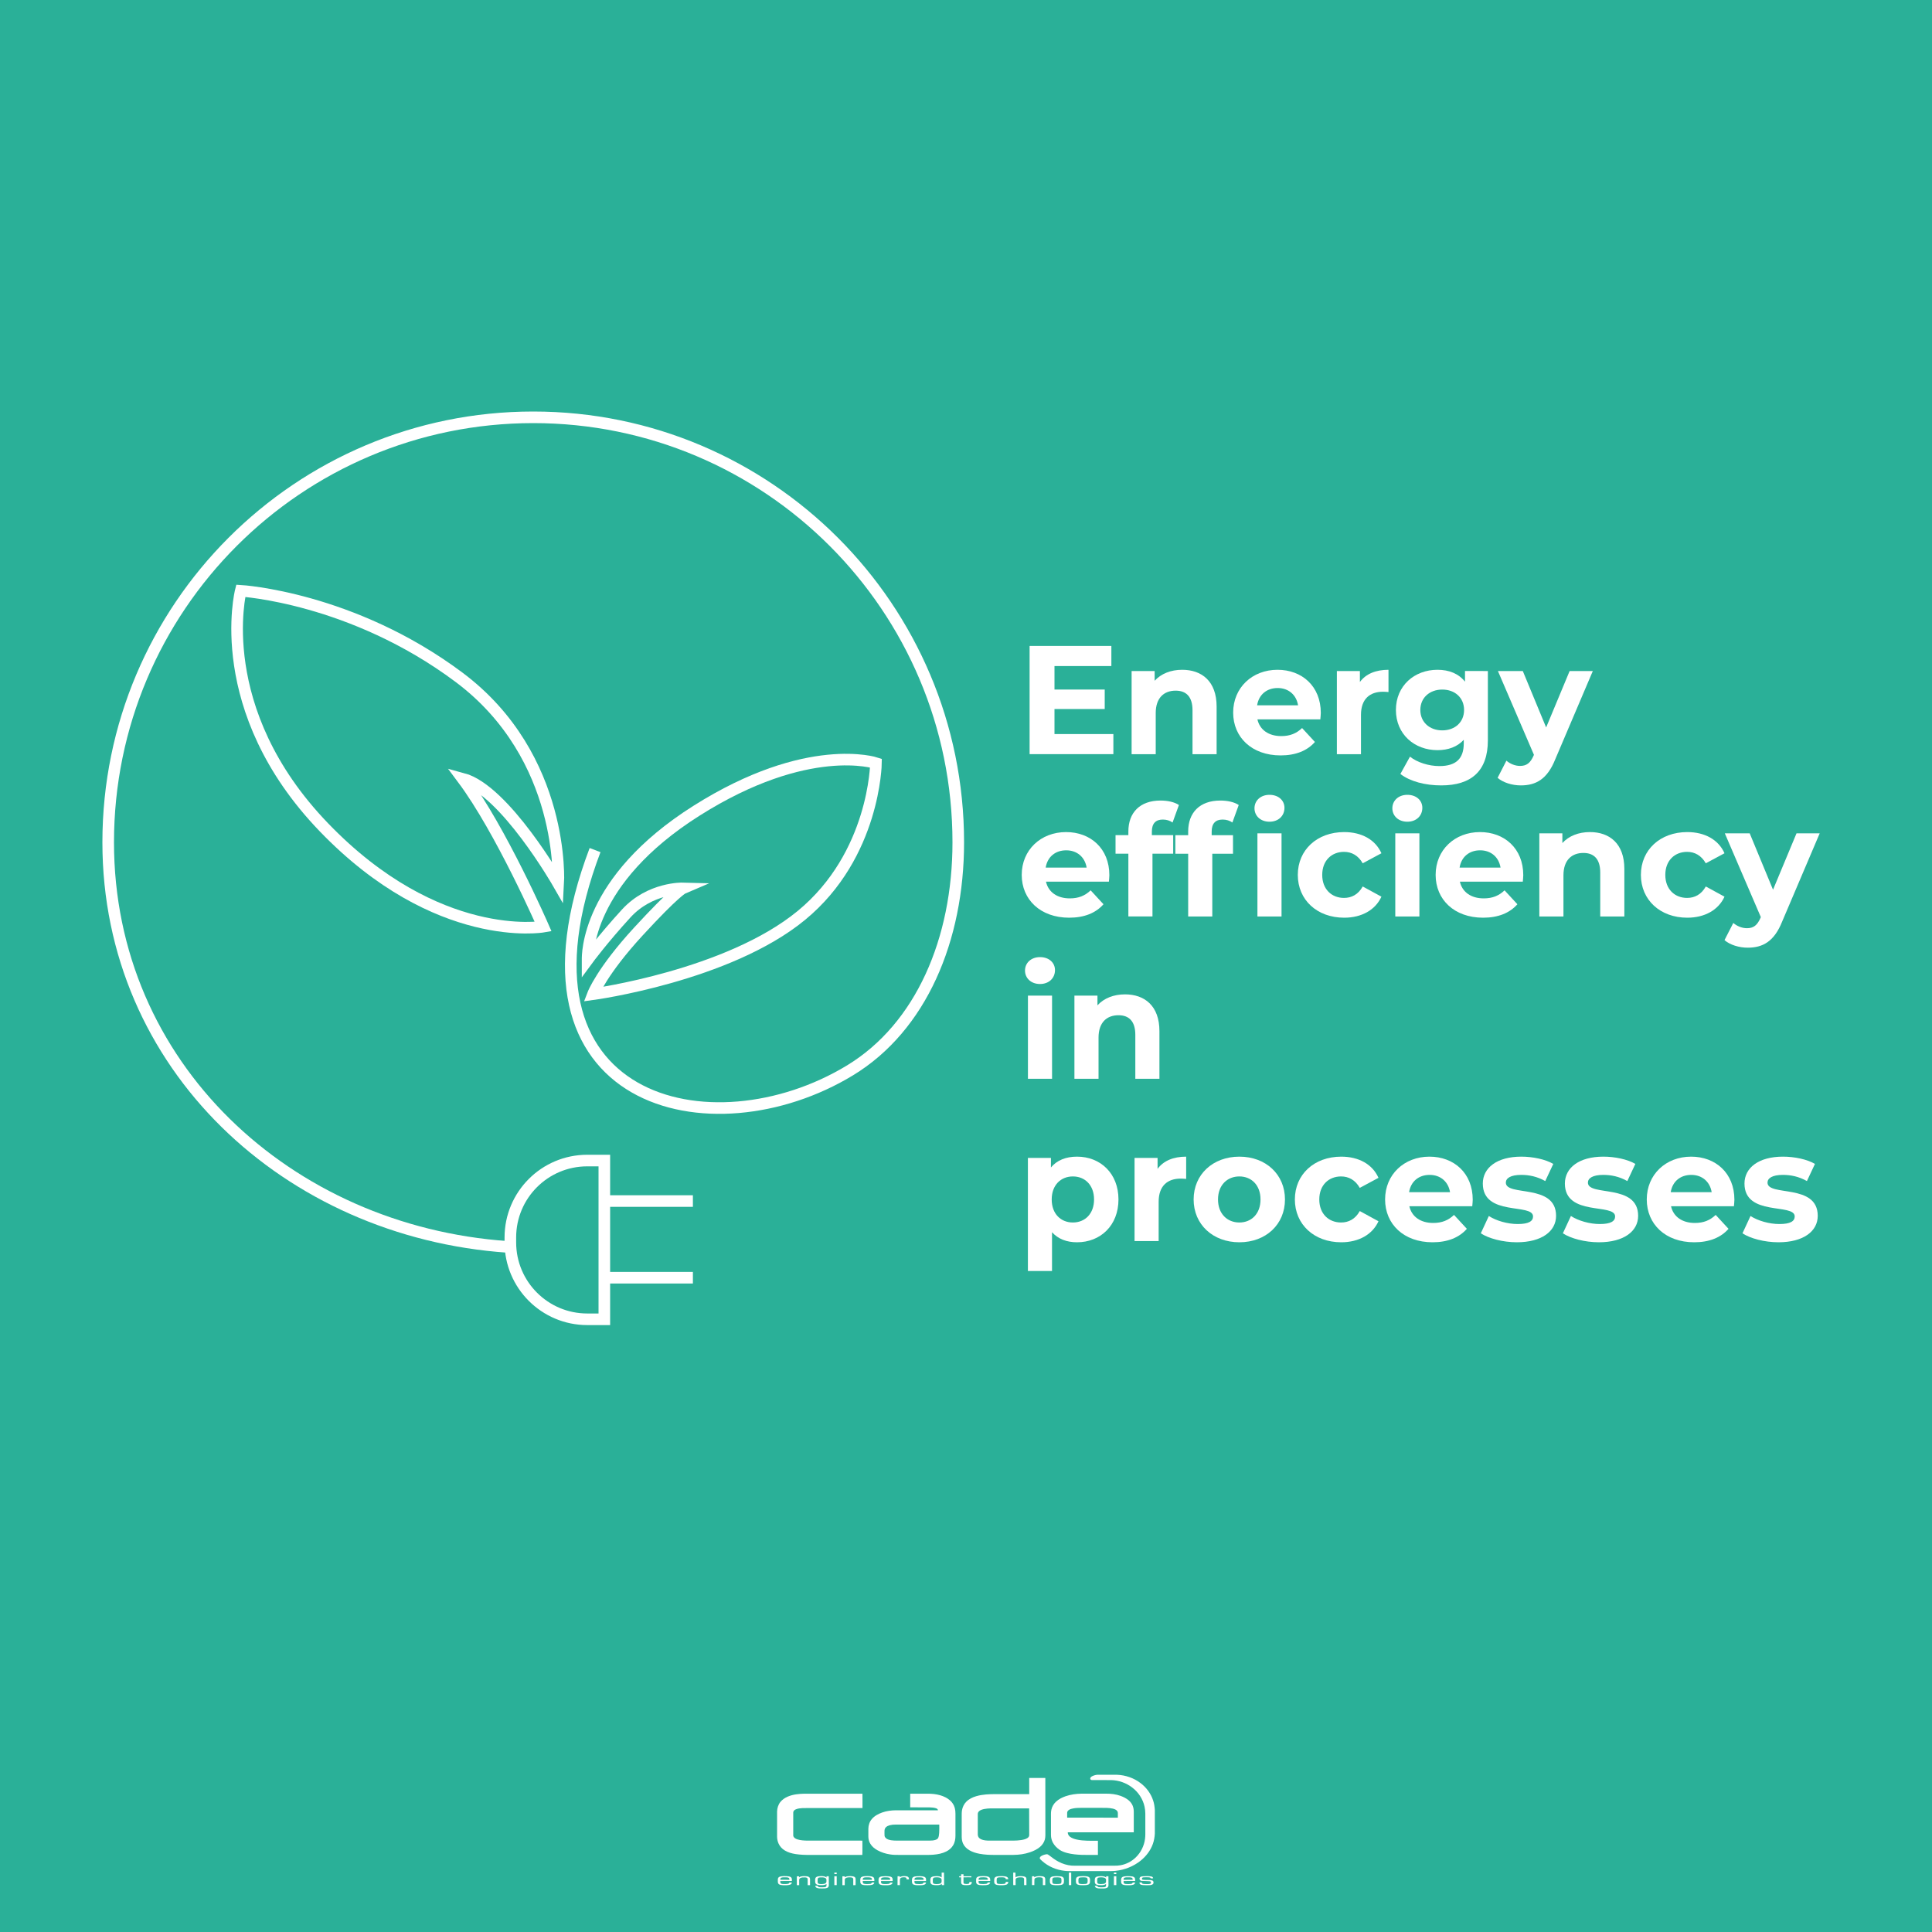 <svg xmlns="http://www.w3.org/2000/svg" xmlns:xlink="http://www.w3.org/1999/xlink" id="Capa_1" x="0px" y="0px" viewBox="0 0 500 500" style="enable-background:new 0 0 500 500;" xml:space="preserve"><style type="text/css">	.st0{fill:#2AB098;}	.st1{fill:#FFFFFF;}	.st2{fill:#EC7D12;}	.st3{fill:#FAC58D;}	.st4{fill:#71BAAA;}	.st5{opacity:0.49;}	.st6{fill:url(#);}	.st7{fill:none;stroke:#FFFFFF;stroke-width:3;stroke-miterlimit:10;}	.st8{fill:#47AD4E;}	.st9{fill:none;stroke:#FFFFFF;stroke-width:5;stroke-miterlimit:10;}	.st10{fill:#D4AF6B;}	.st11{fill:none;stroke:#FFFFFF;stroke-width:2;stroke-miterlimit:10;}	.st12{fill:#ED7E12;stroke:#FFFFFF;stroke-width:3;stroke-miterlimit:10;}</style><rect x="-3.68" y="-6.64" class="st0" width="507.36" height="513.29"></rect><g>	<path class="st1" d="M283.91,459.31h5.18c2.18,0.09,4.34,0.82,6.08,2.15c1.5,1.13,2.68,2.71,3.26,4.5c0.27,0.8,0.39,1.65,0.44,2.49  v6.08c-0.05,0.9-0.2,1.8-0.5,2.65c-0.61,1.74-1.78,3.25-3.21,4.39c-1.84,1.46-4.1,2.35-6.43,2.6c-0.78,0.09-1.57,0.07-2.36,0.07  c-2.86,0-5.73,0-8.59,0c-0.72,0-1.44,0.02-2.16-0.06c-2.18-0.22-4.3-1.1-5.93-2.57c-0.2-0.19-0.43-0.36-0.57-0.59  c-0.12-0.3,0.15-0.55,0.38-0.69c0.41-0.24,0.88-0.39,1.35-0.45c0.26-0.05,0.47,0.15,0.67,0.28c0.77,0.59,1.55,1.19,2.42,1.64  c1.05,0.56,2.22,0.93,3.41,1.02c0.59,0.04,1.18,0.02,1.77,0.02c3.09,0,6.19,0,9.28,0c0.54,0.01,1.08-0.02,1.61-0.12  c1.46-0.26,2.83-0.97,3.89-1.99c1.33-1.27,2.19-3,2.43-4.81c0.11-0.8,0.08-1.6,0.08-2.4c0-0.8,0-1.61,0-2.42  c-0.01-1.18,0.07-2.38-0.2-3.54c-0.43-1.98-1.61-3.76-3.22-4.97c-1.54-1.18-3.46-1.85-5.39-1.9c-1.66-0.02-3.33,0-4.99-0.01  c-0.21,0.01-0.46-0.14-0.46-0.37c-0.01-0.26,0.22-0.45,0.42-0.58C282.97,459.51,283.44,459.37,283.91,459.31L283.91,459.31z"></path>	<path class="st1" d="M203.9,464.95c1.33-0.56,2.8-0.71,4.23-0.74c5.02,0,10.05,0,15.07,0c0.03,1.24,0,2.48,0.01,3.71  c-4.42,0.01-8.84,0-13.27,0c-0.73,0-1.47-0.01-2.2,0.01c-0.6,0.04-1.21,0.08-1.76,0.32c-0.27,0.11-0.53,0.29-0.64,0.57  c-0.06,0.15-0.05,0.31-0.05,0.47c0,1.79,0,3.58,0,5.36c0,0.23-0.03,0.48,0.09,0.69c0.2,0.38,0.61,0.56,0.99,0.69  c0.82,0.25,1.7,0.3,2.55,0.32c4.58,0,9.16,0,13.73,0c0.18,0,0.35-0.01,0.53,0.01c0.03,0.7,0,1.4,0.01,2.1  c-0.01,0.53,0.02,1.06-0.02,1.59c-4.5,0-9.01,0-13.51,0c-1.26,0.01-2.53-0.03-3.77-0.22c-0.97-0.16-1.94-0.41-2.78-0.93  c-0.7-0.42-1.29-1.04-1.62-1.8c-0.24-0.53-0.36-1.12-0.38-1.7c0-2.2,0-4.4,0-6.6c0.03-0.87,0.3-1.75,0.84-2.44  C202.47,465.72,203.16,465.26,203.9,464.95L203.9,464.95z"></path>	<path class="st1" d="M293.15,467.35c-0.22-0.55-0.58-1.03-1.03-1.41c-0.62-0.53-1.36-0.89-2.12-1.17c-1.2-0.43-2.48-0.58-3.75-0.57  c-2.11,0-4.22,0-6.33,0c-1.41,0.02-2.83,0.21-4.16,0.67c-0.89,0.32-1.77,0.75-2.46,1.4c-0.6,0.55-1.04,1.29-1.21,2.1  c-0.15,0.65-0.09,1.33-0.1,1.99c0,1.52,0,3.03,0,4.55c0,0.68,0.18,1.37,0.5,1.97c0.4,0.73,1,1.34,1.68,1.82  c0.6,0.41,1.29,0.66,1.99,0.85c1.26,0.33,2.56,0.44,3.86,0.49c1.37,0.03,2.75,0.01,4.12,0.01c0-1.22,0-2.44,0-3.66  c-1.82-0.01-3.66,0.07-5.45-0.31c-0.64-0.15-1.31-0.34-1.82-0.77c-0.33-0.27-0.55-0.68-0.53-1.11c5.69,0,11.39,0,17.08,0  c0-1.76,0-3.52,0-5.29C293.42,468.38,293.35,467.85,293.15,467.35z M276.18,470.4c0-0.42,0-0.85,0-1.27c0-0.3,0.21-0.56,0.45-0.72  c0.35-0.23,0.76-0.33,1.16-0.4c0.65-0.12,1.32-0.14,1.98-0.14c1.7,0,3.4,0,5.09,0c1.05,0.01,2.11-0.04,3.14,0.2  c0.39,0.1,0.8,0.24,1.08,0.55c0.14,0.15,0.22,0.36,0.22,0.56c0,0.41,0,0.82,0,1.23C284.93,470.4,280.55,470.4,276.18,470.4z"></path>	<path class="st1" d="M270.54,473.96c0-4.61,0.01-9.22-0.01-13.83c-1.39,0-2.78,0-4.17,0c0,1.4,0,2.8,0,4.19c-2.87,0-5.73,0-8.6,0  c-1.7-0.01-3.43,0.05-5.07,0.52c-0.97,0.28-1.92,0.72-2.63,1.46c-0.58,0.58-0.95,1.36-1.09,2.17c-0.11,0.6-0.07,1.22-0.08,1.83  c0,1.68,0,3.36,0,5.04c0,0.63,0.1,1.27,0.38,1.84c0.34,0.71,0.94,1.28,1.62,1.67c0.81,0.47,1.72,0.74,2.64,0.91  c1.34,0.25,2.71,0.3,4.07,0.29c1.54,0,3.08,0,4.62,0c1.47-0.01,2.95-0.21,4.35-0.69c0.9-0.31,1.78-0.72,2.52-1.33  c0.62-0.51,1.11-1.2,1.32-1.98C270.59,475.37,270.53,474.66,270.54,473.96z M266.36,474.92c0,0.31-0.18,0.59-0.44,0.75  c-0.48,0.32-1.06,0.44-1.62,0.53c-1.33,0.21-2.68,0.14-4.02,0.15c-1.2,0-2.4,0-3.6,0c-0.75,0-1.52,0.03-2.26-0.17  c-0.37-0.1-0.74-0.25-1.02-0.52c-0.23-0.24-0.35-0.58-0.35-0.91c0-1.75,0-3.51,0-5.26c-0.01-0.32,0.15-0.61,0.4-0.81  c0.37-0.29,0.84-0.42,1.29-0.51c1.08-0.21,2.18-0.16,3.27-0.16c2.78,0,5.56-0.01,8.33,0C266.36,470.32,266.36,472.62,266.36,474.92  z"></path>	<path class="st1" d="M247.09,467.88c-0.21-0.76-0.65-1.45-1.25-1.96c-0.71-0.62-1.59-1.03-2.49-1.3c-1.07-0.31-2.19-0.42-3.3-0.41  c-1.5,0-2.99,0-4.49,0c0,1.17,0,2.35,0,3.52c1.69,0.03,3.39,0,5.08,0.02c0.53,0.02,1.07,0.05,1.58,0.22  c0.24,0.08,0.51,0.24,0.52,0.53c-3.62,0.01-7.23,0-10.85,0c-1.22,0.01-2.45,0.17-3.6,0.58c-1,0.36-1.99,0.88-2.68,1.71  c-0.58,0.68-0.87,1.58-0.88,2.47c-0.01,0.66,0,1.32,0,1.98c-0.01,0.66,0.15,1.32,0.49,1.89c0.42,0.73,1.09,1.28,1.82,1.69  c1.04,0.58,2.18,0.94,3.36,1.11c0.82,0.13,1.64,0.13,2.47,0.12c1.84,0,3.68,0,5.53,0c1.07-0.01,2.15,0.04,3.21-0.06  c1.13-0.1,2.27-0.31,3.29-0.83c0.71-0.35,1.34-0.89,1.75-1.57c0.47-0.76,0.63-1.68,0.62-2.56c0-1.88,0-3.76,0-5.64  C247.28,468.88,247.22,468.37,247.09,467.88z M243.06,474.32c-0.04,0.44-0.07,0.88-0.24,1.29c-0.12,0.28-0.41,0.44-0.68,0.53  c-0.51,0.18-1.06,0.21-1.6,0.21c-2.52,0-5.05,0-7.57,0c-1.04-0.01-2.11,0.06-3.11-0.29c-0.44-0.16-0.88-0.49-0.94-0.98  c-0.03-0.42-0.01-0.85-0.01-1.27c0-0.34,0.12-0.68,0.36-0.92c0.27-0.27,0.63-0.42,0.99-0.52c0.51-0.13,1.05-0.18,1.57-0.17  c3.75,0,7.5,0,11.25,0C243.09,472.91,243.11,473.62,243.06,474.32z"></path>	<path class="st1" d="M215.93,484.63c0.2-0.01,0.41-0.01,0.61-0.01c0,0.13,0,0.25,0,0.38c-0.2,0-0.41,0-0.61,0  C215.93,484.87,215.93,484.75,215.93,484.63L215.93,484.63z"></path>	<path class="st1" d="M262.23,484.63c0.18-0.02,0.37,0,0.55-0.01c0.07,0.41,0.01,0.83,0.03,1.25c0.38-0.33,0.91-0.3,1.39-0.33  c0.39,0.03,0.81,0.01,1.16,0.21c0.19,0.11,0.28,0.33,0.28,0.55c0,0.52,0,1.05,0,1.57c-0.2,0-0.4,0-0.6,0  c-0.01-0.49,0-0.98-0.01-1.47c0-0.18-0.06-0.39-0.24-0.46c-0.31-0.11-0.65-0.09-0.97-0.08c-0.25,0.02-0.52,0.05-0.74,0.19  c-0.16,0.09-0.25,0.28-0.24,0.46c0,0.45,0,0.91,0,1.36c-0.2,0-0.4,0-0.59,0c-0.04-0.18-0.02-0.37-0.03-0.56c0-0.86,0-1.72,0-2.58  C262.22,484.71,262.22,484.66,262.23,484.63L262.23,484.63z"></path>	<path class="st1" d="M276.62,487.87c-0.01-1.08-0.01-2.17,0-3.25c0.2,0,0.4,0,0.61,0c0,1.08,0,2.16,0,3.25  C277.03,487.87,276.82,487.87,276.62,487.87L276.62,487.87z"></path>	<path class="st1" d="M288.28,485c0.02-0.12-0.05-0.28,0.05-0.38c0.19-0.01,0.38,0,0.57,0c0,0.13,0,0.25,0,0.38  C288.7,485,288.49,485,288.28,485L288.28,485z"></path>	<path class="st1" d="M248.74,485.09c0.03-0.06,0.11-0.03,0.16-0.04c0.15,0,0.3,0,0.45,0.01c0,0.17,0,0.34,0,0.51  c0.68,0,1.36,0,2.04,0c0,0.09,0,0.19,0,0.28c-0.68,0-1.36-0.02-2.04,0.01c0,0.44-0.01,0.88,0,1.32c0,0.17,0.12,0.32,0.29,0.35  c0.34,0.07,0.69,0.07,1.03-0.02c0.19-0.06,0.22-0.29,0.21-0.46c0.21-0.01,0.42-0.01,0.63,0c0,0.27-0.08,0.59-0.36,0.7  c-0.36,0.13-0.75,0.13-1.12,0.13c-0.33,0-0.69,0-0.99-0.16c-0.23-0.12-0.3-0.39-0.3-0.63c0-0.41,0-0.83,0-1.24  c-0.17,0-0.34,0-0.51,0c0-0.09,0-0.19,0-0.28c0.17,0,0.34,0,0.51,0C248.74,485.41,248.73,485.25,248.74,485.09L248.74,485.09z"></path>	<path class="st1" d="M206.8,485.87c0.38-0.32,0.91-0.31,1.38-0.33c0.38,0.03,0.8,0.01,1.15,0.2c0.22,0.12,0.31,0.38,0.31,0.62  c0.01,0.51,0,1.01,0,1.52c-0.21,0-0.42,0-0.62,0c-0.01-0.54,0.02-1.08-0.01-1.62c-0.03-0.33-0.4-0.38-0.66-0.39  c-0.43-0.01-0.89-0.03-1.27,0.19c-0.24,0.14-0.27,0.43-0.25,0.68c0,0.38,0,0.76,0,1.14c-0.2,0-0.41,0-0.61,0  c-0.01-0.77-0.01-1.54,0-2.3c0.2,0,0.39,0,0.59,0C206.8,485.67,206.8,485.77,206.8,485.87L206.8,485.87z"></path>	<path class="st1" d="M218.6,485.86c0.39-0.32,0.92-0.3,1.39-0.33c0.39,0.03,0.8,0.01,1.15,0.21c0.21,0.12,0.3,0.37,0.29,0.61  c-0.01,0.51,0.03,1.02-0.01,1.53c-0.2-0.01-0.4-0.01-0.6,0c0-0.5,0-0.99,0-1.49c0-0.2-0.09-0.42-0.3-0.47  c-0.42-0.1-0.86-0.09-1.28-0.01c-0.27,0.05-0.56,0.2-0.61,0.5c-0.02,0.49,0,0.98-0.01,1.47c-0.2,0-0.41,0-0.61,0  c0-0.76,0-1.53,0-2.29c0.2,0,0.4,0,0.59,0C218.6,485.67,218.6,485.77,218.6,485.86L218.6,485.86z"></path>	<path class="st1" d="M232.88,485.86c0.3-0.31,0.76-0.31,1.16-0.33c0.32,0.03,0.67,0.01,0.94,0.19c0.21,0.14,0.27,0.41,0.27,0.65  c-0.21,0-0.42,0-0.63,0c-0.01-0.15,0-0.32-0.13-0.42c-0.2-0.12-0.44-0.11-0.67-0.11c-0.25,0.01-0.54,0.03-0.74,0.2  c-0.15,0.13-0.19,0.33-0.19,0.52c0,0.44,0.01,0.87,0,1.31c-0.2,0-0.41,0-0.61,0c0-0.77-0.01-1.53,0.01-2.3c0.2,0,0.39,0,0.59,0  C232.88,485.67,232.88,485.77,232.88,485.86L232.88,485.86z"></path>	<path class="st1" d="M257.62,485.77c0.33-0.19,0.73-0.21,1.1-0.22c0.39-0.04,0.79,0,1.19,0.02c0.28,0.03,0.59,0.09,0.81,0.27  c0.15,0.12,0.2,0.31,0.23,0.49c-0.22,0.01-0.43,0-0.64,0c-0.03-0.17-0.11-0.35-0.29-0.4c-0.42-0.12-0.86-0.08-1.3-0.08  c-0.22,0.03-0.48,0.01-0.65,0.17c-0.15,0.18-0.13,0.43-0.13,0.65c0.01,0.23-0.03,0.48,0.09,0.69c0.07,0.12,0.2,0.16,0.32,0.18  c0.5,0.07,1.01,0.07,1.52,0c0.12-0.03,0.27-0.07,0.34-0.18c0.07-0.1,0.07-0.23,0.09-0.34c0.21,0,0.43,0,0.64,0  c0.01,0.3-0.15,0.6-0.43,0.7c-0.59,0.23-1.23,0.16-1.85,0.17c-0.39-0.02-0.82-0.04-1.13-0.29c-0.31-0.27-0.22-0.72-0.23-1.08  C257.29,486.24,257.37,485.93,257.62,485.77L257.62,485.77z"></path>	<path class="st1" d="M295.81,485.58c0.7-0.04,1.4-0.08,2.09,0.04c0.26,0.03,0.53,0.21,0.53,0.5c-0.2,0-0.4,0-0.6,0  c-0.06-0.23-0.32-0.25-0.52-0.27c-0.47-0.02-0.93-0.03-1.4,0.01c-0.14,0.02-0.32,0.06-0.35,0.22c-0.02,0.14-0.04,0.35,0.14,0.38  c0.46,0.09,0.93,0.06,1.39,0.08c0.39,0.02,0.8-0.01,1.16,0.15c0.32,0.13,0.35,0.58,0.19,0.85c-0.23,0.26-0.6,0.32-0.92,0.34  c-0.57,0.02-1.15,0.03-1.72-0.02c-0.28-0.04-0.6-0.05-0.8-0.28c-0.1-0.11-0.1-0.26-0.1-0.4c0.2,0,0.4,0,0.6,0  c0,0.14,0.07,0.29,0.22,0.33c0.32,0.1,0.66,0.08,0.99,0.09c0.32,0,0.65,0.02,0.96-0.07c0.24-0.08,0.27-0.44,0.09-0.59  c-0.13-0.07-0.28-0.08-0.42-0.09c-0.59-0.06-1.18-0.02-1.76-0.06c-0.23-0.02-0.49-0.09-0.61-0.3c-0.12-0.25-0.08-0.6,0.18-0.75  C295.35,485.62,295.59,485.61,295.81,485.58L295.81,485.58z"></path>	<path class="st1" d="M215.93,487.87c-0.01-0.77-0.01-1.53,0-2.3c0.2,0,0.41,0,0.61,0c0,0.76,0,1.53,0,2.29  C216.34,487.87,216.14,487.87,215.93,487.87L215.93,487.87z"></path>	<path class="st1" d="M267.08,485.57c0.2,0,0.39,0,0.59,0c0,0.1,0,0.19,0,0.29c0.38-0.31,0.9-0.3,1.36-0.33  c0.39,0.03,0.8,0,1.16,0.19c0.22,0.12,0.32,0.38,0.32,0.62c0,0.51,0,1.01,0,1.52c-0.21,0-0.41,0-0.62,0c0-0.51,0-1.01,0-1.52  c0-0.16-0.07-0.35-0.23-0.41c-0.27-0.09-0.55-0.09-0.83-0.09c-0.29,0.01-0.6,0.04-0.86,0.18c-0.15,0.09-0.26,0.25-0.26,0.42  c-0.03,0.47-0.01,0.94-0.02,1.41c-0.2,0-0.4,0-0.61,0C267.07,487.1,267.08,486.34,267.08,485.57L267.08,485.57z"></path>	<path class="st1" d="M288.28,485.57c0.21,0,0.42,0,0.62,0c0,0.77,0,1.53,0,2.3c-0.21,0-0.42,0-0.62,0  C288.28,487.1,288.28,486.34,288.28,485.57L288.28,485.57z"></path>	<path class="st1" d="M214.49,485.57c-0.2,0-0.39,0-0.59,0c0,0.11,0,0.23,0,0.34c-0.34-0.35-0.87-0.36-1.32-0.38  c-0.44,0.03-0.92,0-1.31,0.24c-0.28,0.18-0.33,0.54-0.31,0.84c0,0.33-0.04,0.72,0.23,0.97c0.28,0.24,0.67,0.27,1.02,0.3  c0.57,0.01,1.2,0.06,1.68-0.31c-0.02,0.24,0.1,0.59-0.17,0.73c-0.26,0.13-0.57,0.12-0.86,0.13c-0.34-0.01-0.7,0.03-1.02-0.09  c-0.14-0.05-0.2-0.18-0.25-0.3c-0.21,0-0.41,0-0.62,0c0.04,0.23,0.19,0.44,0.41,0.53c0.4,0.17,0.84,0.16,1.26,0.16  c0.47,0,0.97,0.03,1.42-0.14c0.28-0.1,0.45-0.39,0.44-0.68C214.5,487.13,214.5,486.35,214.49,485.57z M213.72,487.33  c-0.28,0.25-0.68,0.24-1.03,0.27c-0.28,0-0.57,0-0.84-0.1c-0.23-0.1-0.26-0.39-0.25-0.61c0.01-0.28-0.05-0.6,0.12-0.85  c0.13-0.14,0.34-0.15,0.52-0.17c0.42-0.02,0.86-0.04,1.26,0.11c0.22,0.08,0.39,0.29,0.38,0.53  C213.87,486.78,213.95,487.12,213.72,487.33z"></path>	<path class="st1" d="M203.94,487.53c-0.39,0.07-0.79,0.08-1.18,0.06c-0.23-0.03-0.49-0.01-0.69-0.17  c-0.16-0.16-0.14-0.41-0.14-0.61c1-0.01,2,0,3.01-0.01c0-0.33,0.05-0.72-0.23-0.96c-0.32-0.25-0.75-0.27-1.14-0.29  c-0.45-0.04-0.9-0.01-1.34,0.03c-0.28,0.05-0.61,0.11-0.79,0.36c-0.17,0.24-0.14,0.55-0.14,0.84c-0.01,0.3,0.01,0.67,0.29,0.86  c0.31,0.21,0.71,0.23,1.07,0.25c0.61-0.01,1.23,0.06,1.81-0.14c0.24-0.08,0.43-0.3,0.47-0.55c-0.21,0-0.43,0-0.64,0  C204.25,487.36,204.12,487.5,203.94,487.53z M202.17,485.95c0.41-0.15,0.86-0.09,1.28-0.1c0.23,0.02,0.48,0.01,0.68,0.15  c0.16,0.11,0.17,0.32,0.17,0.49c-0.79,0-1.58,0.01-2.37-0.01C201.94,486.29,201.97,486.04,202.17,485.95z"></path>	<path class="st1" d="M226.28,486.8c0.01-0.35,0.03-0.8-0.31-1.02c-0.43-0.26-0.95-0.21-1.42-0.25c-0.48,0.02-0.99-0.01-1.45,0.17  c-0.27,0.09-0.45,0.36-0.45,0.65c-0.01,0.27-0.02,0.54,0.01,0.81c0.03,0.26,0.21,0.49,0.45,0.58c0.43,0.16,0.89,0.15,1.34,0.15  c0.45,0,0.91,0.01,1.34-0.14c0.24-0.08,0.46-0.29,0.48-0.56c-0.21,0-0.41,0-0.62,0c-0.06,0.2-0.24,0.34-0.46,0.36  c-0.53,0.06-1.08,0.08-1.6-0.04c-0.31-0.08-0.33-0.45-0.31-0.71C224.27,486.8,225.28,486.8,226.28,486.8z M223.5,485.96  c0.35-0.14,0.73-0.1,1.1-0.11c0.27,0,0.56,0.01,0.82,0.11c0.2,0.09,0.22,0.33,0.23,0.53c-0.79,0.01-1.58,0-2.37,0  C223.27,486.3,223.3,486.05,223.5,485.96z"></path>	<path class="st1" d="M230.02,487.53c-0.39,0.07-0.79,0.08-1.18,0.06c-0.23-0.03-0.5-0.01-0.69-0.16c-0.16-0.16-0.14-0.41-0.14-0.62  c1-0.01,2,0,3.01,0c0-0.28,0.04-0.58-0.12-0.83c-0.16-0.26-0.49-0.33-0.77-0.38c-0.62-0.07-1.25-0.07-1.88,0  c-0.28,0.05-0.59,0.12-0.76,0.38c-0.18,0.29-0.11,0.65-0.12,0.97c-0.02,0.3,0.1,0.63,0.38,0.76c0.39,0.18,0.83,0.19,1.24,0.19  c0.53,0,1.08,0.03,1.58-0.16c0.23-0.09,0.39-0.3,0.44-0.53c-0.21,0-0.43,0-0.64,0C230.33,487.36,230.2,487.5,230.02,487.53z   M228.23,485.97c0.4-0.16,0.84-0.1,1.26-0.11c0.23,0.01,0.48,0.02,0.69,0.12c0.18,0.1,0.2,0.33,0.2,0.51c-0.79,0.01-1.58,0-2.37,0  C228.01,486.3,228.03,486.06,228.23,485.97z"></path>	<path class="st1" d="M239.03,487.19c-0.05,0.18-0.2,0.32-0.38,0.35c-0.49,0.08-1,0.07-1.5,0.02c-0.15-0.02-0.33-0.07-0.41-0.21  c-0.1-0.16-0.08-0.36-0.08-0.54c1-0.01,2-0.01,3,0c0.01-0.29,0.05-0.63-0.14-0.87c-0.19-0.24-0.52-0.3-0.8-0.35  c-0.43-0.03-0.86-0.07-1.3-0.03c-0.36,0.02-0.75,0.03-1.07,0.22c-0.22,0.13-0.32,0.39-0.33,0.63c-0.01,0.29-0.03,0.58,0.03,0.86  c0.05,0.23,0.23,0.41,0.45,0.48c0.5,0.18,1.04,0.14,1.57,0.15c0.41,0,0.83-0.02,1.21-0.18c0.21-0.09,0.35-0.29,0.39-0.52  C239.46,487.19,239.24,487.19,239.03,487.19z M236.88,485.97c0.22-0.11,0.47-0.11,0.71-0.12c0.4,0.01,0.83-0.04,1.21,0.11  c0.21,0.09,0.24,0.33,0.23,0.53c-0.79,0-1.57,0-2.36,0C236.66,486.3,236.69,486.07,236.88,485.97z"></path>	<path class="st1" d="M244.31,484.62c-0.2,0-0.41,0-0.61,0c0,0.42,0,0.84,0,1.26c-0.37-0.32-0.87-0.33-1.33-0.34  c-0.43,0.03-0.9,0.01-1.28,0.24c-0.24,0.15-0.33,0.46-0.31,0.73c0.02,0.33-0.07,0.72,0.15,1c0.23,0.28,0.62,0.32,0.96,0.36  c0.46,0.02,0.94,0.05,1.4-0.08c0.17-0.04,0.31-0.15,0.44-0.26c0,0.11,0,0.22,0.01,0.34c0.2,0,0.39,0,0.59,0  C244.31,486.79,244.31,485.7,244.31,484.62z M243.59,487.25c-0.13,0.19-0.37,0.26-0.59,0.3c-0.45,0.06-0.92,0.09-1.36-0.06  c-0.3-0.17-0.22-0.58-0.23-0.87c-0.02-0.27,0.02-0.64,0.34-0.71c0.34-0.08,0.69-0.07,1.03-0.05c0.28,0.03,0.6,0.07,0.79,0.3  c0.14,0.16,0.12,0.37,0.12,0.57C243.69,486.9,243.7,487.1,243.59,487.25z"></path>	<path class="st1" d="M256.12,485.94c-0.18-0.25-0.5-0.31-0.78-0.36c-0.48-0.05-0.96-0.07-1.45-0.03c-0.37,0.02-0.79,0.05-1.07,0.31  c-0.28,0.29-0.18,0.72-0.2,1.08c-0.02,0.29,0.08,0.61,0.36,0.75c0.37,0.18,0.79,0.19,1.19,0.2c0.54-0.01,1.1,0.04,1.61-0.15  c0.24-0.08,0.44-0.29,0.48-0.55c-0.21,0-0.43,0-0.64,0c-0.05,0.18-0.19,0.31-0.37,0.34c-0.5,0.08-1.01,0.08-1.52,0.02  c-0.14-0.02-0.29-0.06-0.38-0.18c-0.13-0.16-0.09-0.38-0.09-0.57c1,0,2,0,3.01,0C256.27,486.51,256.3,486.19,256.12,485.94z   M253.26,486.49c0-0.17,0-0.36,0.14-0.48c0.18-0.14,0.43-0.14,0.66-0.16c0.37,0,0.75-0.03,1.13,0.04c0.11,0.02,0.23,0.06,0.32,0.14  c0.11,0.12,0.12,0.3,0.13,0.45C254.84,486.5,254.05,486.49,253.26,486.49z"></path>	<path class="st1" d="M275.35,486.83c-0.01-0.29,0.05-0.61-0.13-0.87c-0.17-0.26-0.49-0.33-0.77-0.37  c-0.63-0.07-1.27-0.07-1.89,0.01c-0.28,0.05-0.59,0.14-0.74,0.4c-0.16,0.31-0.1,0.67-0.11,1c0,0.29,0.14,0.61,0.42,0.72  c0.57,0.23,1.19,0.16,1.79,0.17c0.39-0.02,0.8-0.03,1.14-0.24C275.32,487.48,275.36,487.13,275.35,486.83z M274.63,487.32  c-0.09,0.19-0.32,0.22-0.5,0.24c-0.45,0.05-0.9,0.04-1.34-0.01c-0.14-0.02-0.3-0.07-0.37-0.21c-0.1-0.21-0.08-0.45-0.08-0.67  c0-0.21-0.01-0.43,0.11-0.61c0.1-0.14,0.29-0.16,0.45-0.18c0.49-0.03,1-0.06,1.49,0.05c0.26,0.06,0.32,0.36,0.31,0.58  C274.7,486.78,274.74,487.07,274.63,487.32z"></path>	<path class="st1" d="M282,486c-0.15-0.28-0.48-0.36-0.77-0.41c-0.62-0.08-1.25-0.07-1.88-0.01c-0.28,0.05-0.6,0.12-0.77,0.38  c-0.19,0.31-0.12,0.69-0.13,1.03c-0.01,0.29,0.13,0.6,0.41,0.72c0.45,0.19,0.95,0.18,1.43,0.18c0.47,0,0.96,0.01,1.4-0.18  c0.27-0.12,0.41-0.43,0.4-0.72C282.08,486.67,282.16,486.31,282,486z M281.37,487.36c-0.09,0.15-0.27,0.18-0.42,0.2  c-0.5,0.05-1.01,0.06-1.51-0.03c-0.27-0.05-0.35-0.35-0.34-0.58c0.01-0.3-0.05-0.62,0.11-0.89c0.1-0.14,0.29-0.16,0.46-0.18  c0.35-0.04,0.71-0.02,1.07-0.02c0.2,0.03,0.44,0.02,0.6,0.17c0.15,0.18,0.13,0.43,0.14,0.65  C281.46,486.9,281.49,487.15,281.37,487.36z"></path>	<path class="st1" d="M286.86,485.57c-0.2,0-0.39,0-0.59,0c0,0.11,0,0.22,0,0.34c-0.35-0.35-0.89-0.35-1.35-0.37  c-0.46,0.04-0.98,0-1.36,0.3c-0.31,0.28-0.22,0.73-0.23,1.1c-0.02,0.29,0.09,0.62,0.36,0.75c0.41,0.2,0.89,0.2,1.34,0.2  c0.42,0.01,0.88-0.05,1.21-0.32c-0.01,0.2,0.03,0.41-0.03,0.6c-0.17,0.24-0.49,0.24-0.75,0.26c-0.38,0-0.76,0.03-1.13-0.04  c-0.19-0.03-0.33-0.16-0.38-0.34c-0.21,0-0.42,0-0.63,0c0.04,0.2,0.15,0.39,0.34,0.49c0.42,0.22,0.91,0.19,1.37,0.2  c0.48,0,0.98,0.03,1.43-0.16c0.26-0.11,0.41-0.39,0.41-0.66C286.86,487.13,286.86,486.35,286.86,485.57z M286.22,487.1  c-0.07,0.27-0.35,0.39-0.6,0.44c-0.44,0.07-0.89,0.09-1.32-0.01c-0.2-0.04-0.32-0.23-0.33-0.42c-0.02-0.25-0.02-0.51,0-0.76  c0.01-0.19,0.13-0.39,0.33-0.43c0.45-0.1,0.92-0.09,1.37,0c0.26,0.05,0.53,0.21,0.57,0.49  C286.25,486.63,286.25,486.87,286.22,487.1z"></path>	<path class="st1" d="M293.78,486.8c0-0.33,0.03-0.73-0.24-0.96c-0.31-0.25-0.73-0.26-1.11-0.28c-0.45-0.04-0.9-0.01-1.35,0.03  c-0.29,0.05-0.64,0.11-0.81,0.38c-0.19,0.29-0.1,0.65-0.12,0.98c-0.03,0.31,0.11,0.65,0.4,0.77c0.39,0.17,0.82,0.18,1.24,0.18  c0.5,0,1.02,0.03,1.5-0.14c0.25-0.08,0.46-0.29,0.49-0.56c-0.21,0-0.42,0-0.64,0c-0.04,0.18-0.19,0.31-0.38,0.34  c-0.5,0.08-1.01,0.08-1.51,0.02c-0.15-0.02-0.31-0.07-0.39-0.21c-0.1-0.16-0.07-0.36-0.07-0.54  C291.78,486.8,292.78,486.8,293.78,486.8z M291,485.96c0.3-0.12,0.63-0.11,0.94-0.11c0.33,0,0.67-0.01,0.98,0.11  c0.19,0.09,0.22,0.33,0.23,0.52c-0.79,0.02-1.58,0-2.37,0.01C290.77,486.3,290.8,486.05,291,485.96z"></path></g><g>	<path class="st7" d="M144.48,228.64c0,0,1.96-32.7-25.71-53.38s-56.46-22.36-56.46-22.36s-7.83,30.74,21.52,61.21  s56.74,25.71,56.74,25.71s-10.9-25.01-20.82-38.29C130.64,204.46,144.48,228.64,144.48,228.64z"></path>	<path class="st7" d="M152.07,248.36c0-0.84-0.56-20.4,28.23-38.57s46.4-12.3,46.4-12.3s-0.28,23.76-19.29,39.41  s-53.94,20.4-53.94,20.4s2.24-5.89,11.74-16.22s11.46-11.17,11.46-11.17s-8.43-0.23-14.58,6.47  C155.94,243.1,152.07,248.36,152.07,248.36z"></path>	<path class="st7" d="M156.4,341.43h-4.42c-10.99,0-19.9-8.91-19.9-19.9v-1.28c0-10.99,8.91-19.9,19.9-19.9h4.42V341.43z"></path>	<line class="st7" x1="179.32" y1="310.83" x2="156.4" y2="310.83"></line>	<line class="st7" x1="179.32" y1="330.67" x2="156.4" y2="330.67"></line>	<path class="st7" d="M131.43,322.7C74.5,318.77,28,275.87,28,218c0-60.75,49.25-110,110-110s110,49.25,110,110  c0,25.13-9.6,47.81-28,59c-35.77,21.76-91,9-66-57"></path></g><g>	<path class="st1" d="M288.14,189.98v5.2h-21.68v-28h21.16v5.2H272.9v6.08h13v5.04h-13v6.48H288.14z"></path>	<path class="st1" d="M314.86,182.86v12.32h-6.24v-11.36c0-3.48-1.6-5.08-4.36-5.08c-3,0-5.16,1.84-5.16,5.8v10.64h-6.24v-21.52  h5.96v2.52c1.68-1.84,4.2-2.84,7.12-2.84C311.02,173.34,314.86,176.3,314.86,182.86z"></path>	<path class="st1" d="M341.7,186.18h-16.28c0.6,2.68,2.88,4.32,6.16,4.32c2.28,0,3.92-0.68,5.4-2.08l3.32,3.6  c-2,2.28-5,3.48-8.88,3.48c-7.44,0-12.28-4.68-12.28-11.08c0-6.44,4.92-11.08,11.48-11.08c6.32,0,11.2,4.24,11.2,11.16  C341.82,184.98,341.74,185.66,341.7,186.18z M325.34,182.54h10.6c-0.44-2.72-2.48-4.48-5.28-4.48  C327.82,178.06,325.78,179.78,325.34,182.54z"></path>	<path class="st1" d="M359.34,173.34v5.76c-0.52-0.04-0.92-0.08-1.4-0.08c-3.44,0-5.72,1.88-5.72,6v10.16h-6.24v-21.52h5.96v2.84  C353.46,174.42,356.02,173.34,359.34,173.34z"></path>	<path class="st1" d="M385.06,173.66v17.92c0,8-4.32,11.68-12.08,11.68c-4.08,0-8.04-1-10.56-2.96l2.48-4.48  c1.84,1.48,4.84,2.44,7.6,2.44c4.4,0,6.32-2,6.32-5.88v-0.92c-1.64,1.8-4,2.68-6.8,2.68c-5.96,0-10.76-4.12-10.76-10.4  c0-6.28,4.8-10.4,10.76-10.4c3,0,5.48,1,7.12,3.08v-2.76H385.06z M378.9,183.74c0-3.16-2.36-5.28-5.64-5.28  c-3.28,0-5.68,2.12-5.68,5.28c0,3.16,2.4,5.28,5.68,5.28C376.54,189.02,378.9,186.9,378.9,183.74z"></path>	<path class="st1" d="M412.22,173.66l-9.72,22.84c-2.08,5.2-5.04,6.76-8.92,6.76c-2.2,0-4.6-0.72-6-1.96l2.28-4.44  c0.96,0.84,2.28,1.36,3.52,1.36c1.72,0,2.68-0.76,3.52-2.68l0.08-0.2l-9.32-21.68h6.44l6.04,14.6l6.08-14.6H412.22z"></path>	<path class="st1" d="M286.98,228.18H270.7c0.6,2.68,2.88,4.32,6.16,4.32c2.28,0,3.92-0.68,5.4-2.08l3.32,3.6  c-2,2.28-5,3.48-8.88,3.48c-7.44,0-12.28-4.68-12.28-11.08c0-6.44,4.92-11.08,11.48-11.08c6.32,0,11.2,4.24,11.2,11.16  C287.1,226.98,287.02,227.66,286.98,228.18z M270.62,224.54h10.6c-0.44-2.72-2.48-4.48-5.28-4.48  C273.1,220.06,271.06,221.78,270.62,224.54z"></path>	<path class="st1" d="M298.1,216.14h5.52v4.8h-5.36v16.24h-6.24v-16.24h-3.32v-4.8h3.32v-0.96c0-4.84,2.96-8,8.32-8  c1.76,0,3.6,0.36,4.76,1.16l-1.64,4.52c-0.68-0.48-1.56-0.76-2.52-0.76c-1.84,0-2.84,1-2.84,3.12V216.14z"></path>	<path class="st1" d="M313.58,215.22v0.92h5.52v4.8h-5.36v16.24h-6.24v-16.24h-3.32v-4.8h3.32v-0.96c0-4.84,2.96-8,8.32-8  c1.76,0,3.6,0.36,4.76,1.16l-1.64,4.52c-0.68-0.48-1.56-0.76-2.52-0.76C314.58,212.1,313.58,213.1,313.58,215.22z M324.66,209.18  c0-1.96,1.56-3.48,3.88-3.48s3.88,1.44,3.88,3.36c0,2.08-1.56,3.6-3.88,3.6S324.66,211.14,324.66,209.18z M325.42,215.66h6.24  v21.52h-6.24V215.66z"></path>	<path class="st1" d="M335.87,226.42c0-6.48,5-11.08,12-11.08c4.52,0,8.08,1.96,9.64,5.48l-4.84,2.6c-1.16-2.04-2.88-2.96-4.84-2.96  c-3.16,0-5.64,2.2-5.64,5.96c0,3.76,2.48,5.96,5.64,5.96c1.96,0,3.68-0.88,4.84-2.96l4.84,2.64c-1.56,3.44-5.12,5.44-9.64,5.44  C340.86,237.5,335.87,232.9,335.87,226.42z"></path>	<path class="st1" d="M360.34,209.18c0-1.96,1.56-3.48,3.88-3.48s3.88,1.44,3.88,3.36c0,2.08-1.56,3.6-3.88,3.6  S360.34,211.14,360.34,209.18z M361.1,215.66h6.24v21.52h-6.24V215.66z"></path>	<path class="st1" d="M394.1,228.18h-16.28c0.6,2.68,2.88,4.32,6.16,4.32c2.28,0,3.92-0.68,5.4-2.08l3.32,3.6  c-2,2.28-5,3.48-8.88,3.48c-7.44,0-12.28-4.68-12.28-11.08c0-6.44,4.92-11.08,11.48-11.08c6.32,0,11.2,4.24,11.2,11.16  C394.22,226.98,394.14,227.66,394.1,228.18z M377.74,224.54h10.6c-0.44-2.72-2.48-4.48-5.28-4.48  C380.22,220.06,378.18,221.78,377.74,224.54z"></path>	<path class="st1" d="M420.38,224.86v12.32h-6.24v-11.36c0-3.48-1.6-5.08-4.36-5.08c-3,0-5.16,1.84-5.16,5.8v10.64h-6.24v-21.52  h5.96v2.52c1.68-1.84,4.2-2.84,7.12-2.84C416.54,215.34,420.38,218.3,420.38,224.86z"></path>	<path class="st1" d="M424.66,226.42c0-6.48,5-11.08,12-11.08c4.52,0,8.08,1.96,9.64,5.48l-4.84,2.6c-1.16-2.04-2.88-2.96-4.84-2.96  c-3.16,0-5.64,2.2-5.64,5.96c0,3.76,2.48,5.96,5.64,5.96c1.96,0,3.68-0.88,4.84-2.96l4.84,2.64c-1.56,3.44-5.12,5.44-9.64,5.44  C429.66,237.5,424.66,232.9,424.66,226.42z"></path>	<path class="st1" d="M470.94,215.66l-9.72,22.84c-2.08,5.2-5.04,6.76-8.92,6.76c-2.2,0-4.6-0.72-6-1.96l2.28-4.44  c0.96,0.84,2.28,1.36,3.52,1.36c1.72,0,2.68-0.76,3.52-2.68l0.08-0.2l-9.32-21.68h6.44l6.04,14.6l6.08-14.6H470.94z"></path>	<path class="st1" d="M265.27,251.18c0-1.96,1.56-3.48,3.88-3.48s3.88,1.44,3.88,3.36c0,2.08-1.56,3.6-3.88,3.6  S265.27,253.14,265.27,251.18z M266.03,257.66h6.24v21.52h-6.24V257.66z"></path>	<path class="st1" d="M300.06,266.86v12.32h-6.24v-11.36c0-3.48-1.6-5.08-4.36-5.08c-3,0-5.16,1.84-5.16,5.8v10.64h-6.24v-21.52  h5.96v2.52c1.68-1.84,4.2-2.84,7.12-2.84C296.22,257.34,300.06,260.3,300.06,266.86z"></path>	<path class="st1" d="M289.46,310.42c0,6.76-4.68,11.08-10.72,11.08c-2.68,0-4.88-0.84-6.48-2.6v10.04h-6.24v-29.28h5.96v2.48  c1.56-1.88,3.88-2.8,6.76-2.8C284.78,299.34,289.46,303.66,289.46,310.42z M283.14,310.42c0-3.72-2.36-5.96-5.48-5.96  s-5.48,2.24-5.48,5.96c0,3.72,2.36,5.96,5.48,5.96S283.14,314.14,283.14,310.42z"></path>	<path class="st1" d="M306.98,299.34v5.76c-0.52-0.04-0.92-0.08-1.4-0.08c-3.44,0-5.72,1.88-5.72,6v10.16h-6.24v-21.52h5.96v2.84  C301.1,300.42,303.66,299.34,306.98,299.34z"></path>	<path class="st1" d="M308.91,310.42c0-6.48,5-11.08,11.84-11.08s11.8,4.6,11.8,11.08c0,6.48-4.96,11.08-11.8,11.08  S308.91,316.9,308.91,310.42z M326.22,310.42c0-3.72-2.36-5.96-5.48-5.96c-3.12,0-5.52,2.24-5.52,5.96c0,3.72,2.4,5.96,5.52,5.96  C323.86,316.38,326.22,314.14,326.22,310.42z"></path>	<path class="st1" d="M335.11,310.42c0-6.48,5-11.08,12-11.08c4.52,0,8.08,1.96,9.64,5.48l-4.84,2.6c-1.16-2.04-2.88-2.96-4.84-2.96  c-3.16,0-5.64,2.2-5.64,5.96c0,3.76,2.48,5.96,5.64,5.96c1.96,0,3.68-0.88,4.84-2.96l4.84,2.64c-1.56,3.44-5.12,5.44-9.64,5.44  C340.11,321.5,335.11,316.9,335.11,310.42z"></path>	<path class="st1" d="M381.02,312.18h-16.28c0.6,2.68,2.88,4.32,6.16,4.32c2.28,0,3.92-0.68,5.4-2.08l3.32,3.6  c-2,2.28-5,3.48-8.88,3.48c-7.44,0-12.28-4.68-12.28-11.08c0-6.44,4.92-11.08,11.48-11.08c6.32,0,11.2,4.24,11.2,11.16  C381.14,310.98,381.06,311.66,381.02,312.18z M364.67,308.54h10.6c-0.44-2.72-2.48-4.48-5.28-4.48  C367.14,304.06,365.11,305.78,364.67,308.54z"></path>	<path class="st1" d="M383.23,319.18l2.08-4.48c1.92,1.24,4.84,2.08,7.48,2.08c2.88,0,3.96-0.76,3.96-1.96c0-3.52-13,0.08-13-8.52  c0-4.08,3.68-6.96,9.96-6.96c2.96,0,6.24,0.68,8.28,1.88l-2.08,4.44c-2.12-1.2-4.24-1.6-6.2-1.6c-2.8,0-4,0.88-4,2  c0,3.68,13,0.12,13,8.6c0,4-3.72,6.84-10.16,6.84C388.91,321.5,385.23,320.5,383.23,319.18z"></path>	<path class="st1" d="M404.47,319.18l2.08-4.48c1.92,1.24,4.84,2.08,7.48,2.08c2.88,0,3.96-0.76,3.96-1.96c0-3.52-13,0.08-13-8.52  c0-4.08,3.68-6.96,9.96-6.96c2.96,0,6.24,0.68,8.28,1.88l-2.08,4.44c-2.12-1.2-4.24-1.6-6.2-1.6c-2.8,0-4,0.88-4,2  c0,3.68,13,0.12,13,8.6c0,4-3.72,6.84-10.16,6.84C410.14,321.5,406.47,320.5,404.47,319.18z"></path>	<path class="st1" d="M448.74,312.18h-16.28c0.6,2.68,2.88,4.32,6.16,4.32c2.28,0,3.92-0.68,5.4-2.08l3.32,3.6  c-2,2.28-5,3.48-8.88,3.48c-7.44,0-12.28-4.68-12.28-11.08c0-6.44,4.92-11.08,11.48-11.08c6.32,0,11.2,4.24,11.2,11.16  C448.86,310.98,448.78,311.66,448.74,312.18z M432.38,308.54h10.6c-0.44-2.72-2.48-4.48-5.28-4.48  C434.86,304.06,432.82,305.78,432.38,308.54z"></path>	<path class="st1" d="M450.95,319.18l2.08-4.48c1.92,1.24,4.84,2.08,7.48,2.08c2.88,0,3.96-0.76,3.96-1.96c0-3.52-13,0.08-13-8.52  c0-4.08,3.68-6.96,9.96-6.96c2.96,0,6.24,0.68,8.28,1.88l-2.08,4.44c-2.12-1.2-4.24-1.6-6.2-1.6c-2.8,0-4,0.88-4,2  c0,3.68,13,0.12,13,8.6c0,4-3.72,6.84-10.16,6.84C456.62,321.5,452.95,320.5,450.95,319.18z"></path></g></svg>